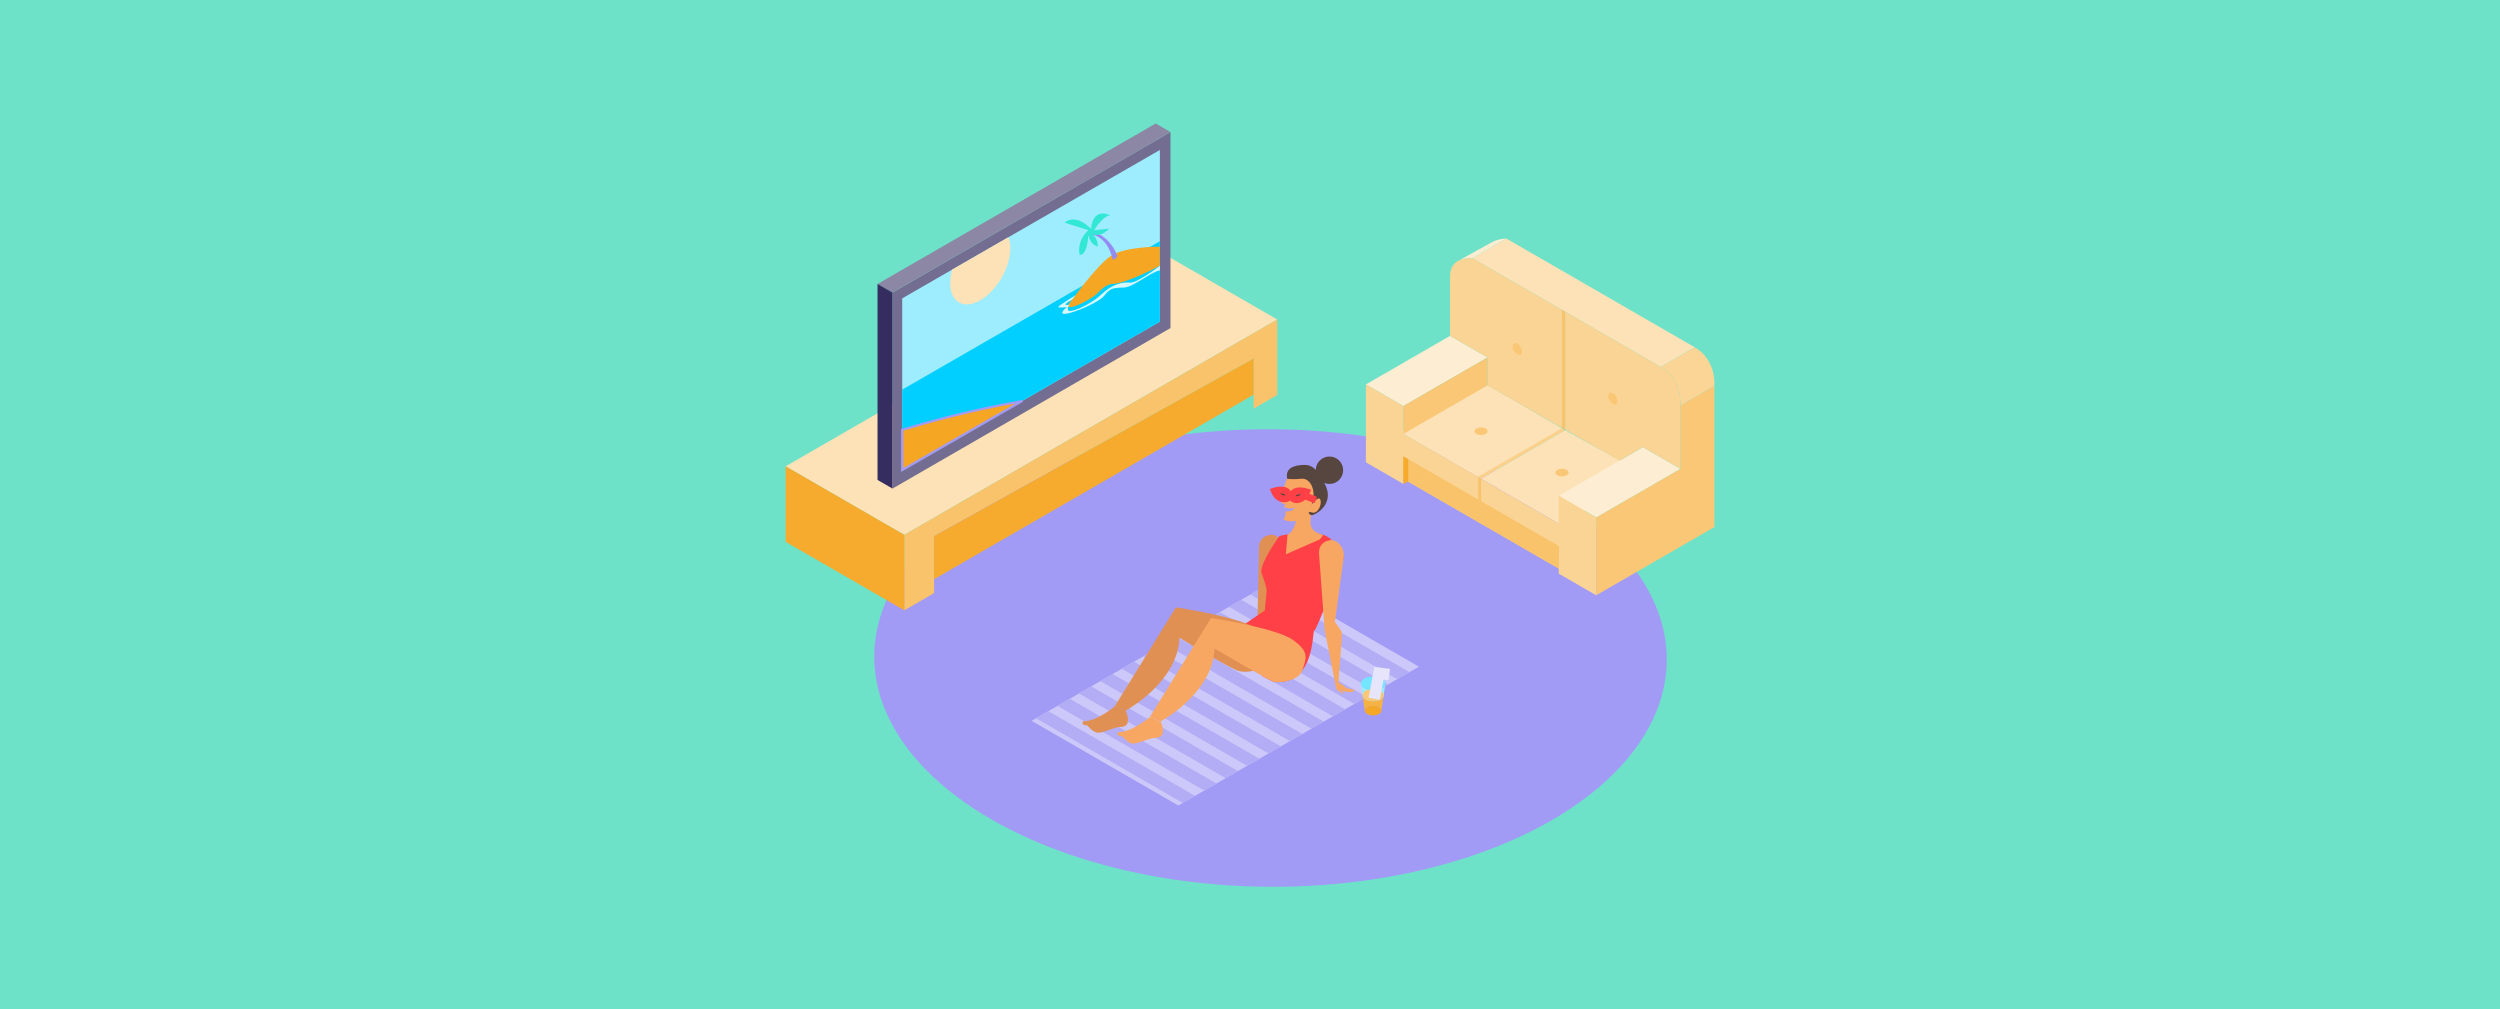 <?xml version="1.0" encoding="UTF-8"?>
<svg id="Capa_1" data-name="Capa 1" xmlns="http://www.w3.org/2000/svg" viewBox="0 0 1090 440">
  <defs>
    <style>
      .cls-1, .cls-2, .cls-3 {
        fill: none;
      }

      .cls-1, .cls-3, .cls-4, .cls-5 {
        stroke-miterlimit: 10;
      }

      .cls-1, .cls-5 {
        stroke: #ff4147;
        stroke-width: 3px;
      }

      .cls-2, .cls-6, .cls-7, .cls-8, .cls-9, .cls-10, .cls-11, .cls-12, .cls-13, .cls-14, .cls-15, .cls-16, .cls-17, .cls-18, .cls-19, .cls-20, .cls-21, .cls-22, .cls-23, .cls-24, .cls-25, .cls-26, .cls-27, .cls-28, .cls-29, .cls-30, .cls-31, .cls-32, .cls-33, .cls-34, .cls-35, .cls-36 {
        stroke-width: 0px;
      }

      .cls-3 {
        stroke: #e7e5fc;
        stroke-width: 5px;
      }

      .cls-4 {
        stroke: #a29bf5;
      }

      .cls-4, .cls-31 {
        fill: #f5a623;
      }

      .cls-5, .cls-20 {
        fill: #57453f;
      }

      .cls-6 {
        fill: #f8a763;
      }

      .cls-7 {
        fill: #f8c36b;
      }

      .cls-8 {
        fill: #f8c36a;
      }

      .cls-9 {
        fill: #fad596;
      }

      .cls-10 {
        fill: #fad08b;
      }

      .cls-11 {
        fill: #f9c775;
      }

      .cls-12 {
        fill: #fad494;
      }

      .cls-13 {
        fill: #73e5ff;
      }

      .cls-14 {
        fill: #352c60;
      }

      .cls-15 {
        fill: #99ecff;
      }

      .cls-16 {
        fill: #6de2c9;
      }

      .cls-17 {
        fill: #a29bf5;
      }

      .cls-18 {
        fill: #948bf3;
      }

      .cls-19 {
        fill: #32e8d4;
      }

      .cls-21 {
        fill: #cac5f9;
      }

      .cls-22 {
        fill: #ccc8f9;
      }

      .cls-23 {
        fill: #e19053;
      }

      .cls-24 {
        fill: #d5f7ff;
      }

      .cls-25 {
        fill: #b3adf6;
      }

      .cls-26 {
        fill: #736d91;
      }

      .cls-27 {
        fill: #8c87a4;
      }

      .cls-28 {
        fill: #9eedff;
      }

      .cls-29 {
        fill: #fce2b6;
      }

      .cls-30 {
        fill: #fdedd2;
      }

      .cls-32 {
        fill: #ff4147;
      }

      .cls-33 {
        fill: #f6ab2f;
      }

      .cls-34 {
        fill: #f6b344;
      }

      .cls-35 {
        fill: #f5a828;
      }

      .cls-36 {
        fill: #00cfff;
      }
    </style>
  </defs>
  <rect class="cls-16" width="1090" height="440"/>
  <g>
    <ellipse class="cls-17" cx="553.95" cy="286.91" rx="99.75" ry="172.78" transform="translate(264.04 839.29) rotate(-89.69)"/>
    <polygon class="cls-29" points="342.53 203.32 505.15 109.43 556.88 139.3 394.26 233.19 342.53 203.32"/>
    <g>
      <path class="cls-29" d="m732.63,175.01v.62s.01-.22,0-.62Z"/>
      <polygon class="cls-11" points="695.94 225.58 695.94 259.54 747.47 229.8 747.47 168.24 732.63 176.81 732.63 204.4 695.94 225.58"/>
      <polygon class="cls-10" points="611.87 189.19 645.74 208.74 682.43 187.56 648.56 168.01 611.87 189.19"/>
      <polygon class="cls-29" points="610.46 188.38 644.33 207.93 681.02 186.75 647.15 167.19 610.46 188.38"/>
      <polygon class="cls-29" points="645.74 208.74 679.61 228.3 719.15 207.93 682.43 187.56 645.74 208.74"/>
      <polygon class="cls-30" points="595.53 167.61 611.87 177.04 648.56 155.86 632.22 146.43 595.53 167.61"/>
      <polygon class="cls-30" points="679.61 216.15 695.94 225.58 732.63 204.4 716.3 194.97 679.61 216.15"/>
      <polygon class="cls-11" points="648.56 155.86 648.56 168.01 611.87 189.19 611.87 177.04 648.56 155.86"/>
      <polygon class="cls-12" points="595.53 167.61 595.53 201.57 611.87 211 611.87 208.74 679.61 247.85 679.61 250.11 695.94 259.54 695.94 225.58 679.61 216.15 679.61 228.3 645.74 208.74 644.48 208.02 611.87 189.19 611.87 177.04 595.53 167.61"/>
      <path class="cls-9" d="m724.04,159.97h.01c7.79,4.5,8.53,12.73,8.59,15.04.01.4,0,.62,0,.62v1.18s14.83-8.57,14.83-8.57v-1.51c0-1.13-.17-5.07-2.35-9-1.21-2.18-3.03-4.36-5.79-6.06l-.46-.26-14.83,8.57Z"/>
      <path class="cls-29" d="m635.11,114.11l1.27-.7c-.44.19-.86.42-1.27.7Z"/>
      <polygon class="cls-29" points="641.91 112.55 641.94 112.57 641.94 112.57 724.04 159.97 738.87 151.4 656.74 103.99 656.07 104.38 647.45 109.36 641.91 112.55"/>
      <polygon class="cls-7" points="681.02 135.13 681.02 186.52 682.43 187.33 682.43 135.94 681.02 135.13"/>
      <path class="cls-12" d="m724.04,159.97l-41.61-24.02v51.38s23.69,13.51,23.69,13.51l10.18-5.88,16.34,9.43v-29.39c-.05-2.31-.8-10.54-8.59-15.03h-.01Z"/>
      <path class="cls-12" d="m632.22,120.29v26.14s16.34,9.43,16.34,9.43v12.15s32.46,18.52,32.46,18.52v-51.39s-39.07-22.56-39.07-22.56h0s-.03,0-.06,0c-.43-.04-3.08-.22-5.5.84h0s-1.27.7-1.27.7c-1.62,1.12-2.89,3-2.89,6.18Z"/>
      <path class="cls-29" d="m641.88,112.57s.05,0,.06,0l-.03-.02h-.02Z"/>
      <path class="cls-29" d="m635.11,114.11l1.27-.7c-.44.19-.86.42-1.27.7Z"/>
      <path class="cls-29" d="m732.63,175.01v.62s.01-.22,0-.62Z"/>
      <path class="cls-29" d="m739.33,151.67c-.15-.09-.29-.18-.45-.27,0,0,0,0,0,0"/>
      <path class="cls-29" d="m747.47,166.73c0,.21,0,.32,0,.32"/>
      <line class="cls-29" x1="656.78" y1="103.97" x2="656.74" y2="103.99"/>
      <path class="cls-30" d="m636.38,113.4c2.42-1.06,5.07-.88,5.5-.84h.02s5.54-3.21,5.54-3.21l9.29-5.37c-1.13-.03-4.07.47-6.05,1.51h0s-.23.13-.23.13l-10.51,5.81-3.57,1.98Z"/>
      <polygon class="cls-7" points="644.48 208.02 644.48 217.86 645.74 218.59 645.74 208.74 644.48 208.02"/>
      <polygon class="cls-7" points="611.87 199.03 611.87 208.74 679.61 247.85 679.61 238.14 611.87 199.03"/>
      <polygon class="cls-7" points="611.87 199.03 611.87 208.74 679.61 247.85 679.61 238.14 611.87 199.03"/>
      <line class="cls-2" x1="682.43" y1="187.33" x2="682.43" y2="187.56"/>
      <line class="cls-2" x1="681.02" y1="186.52" x2="681.02" y2="186.75"/>
      <ellipse class="cls-11" cx="703.23" cy="173.77" rx="1.65" ry="2.86" transform="translate(8.43 378.67) rotate(-30.31)"/>
      <ellipse class="cls-11" cx="661.55" cy="152.14" rx="1.65" ry="2.86" transform="translate(13.65 354.67) rotate(-30.31)"/>
      <ellipse class="cls-11" cx="645.74" cy="188.04" rx="2.86" ry="1.65" transform="translate(-1.01 3.49) rotate(-.31)"/>
      <ellipse class="cls-11" cx="681.02" cy="206.06" rx="2.86" ry="1.65" transform="translate(-1.1 3.68) rotate(-.31)"/>
      <polygon class="cls-33" points="611.87 211 613.98 209.96 613.98 200.25 611.87 199.03 611.87 211"/>
    </g>
    <g>
      <polygon class="cls-26" points="510.33 143.04 389.08 213.05 389.08 127.6 510.33 57.59 510.33 143.04"/>
      <polygon class="cls-28" points="505.7 65.39 505.7 140.24 445.44 174.94 393.37 204.94 393.37 130.09 415.15 117.54 439.67 103.43 505.7 65.39"/>
      <polygon class="cls-36" points="505.7 105.17 505.7 140.24 445.44 174.94 393.37 204.94 393.37 169.87 505.7 105.17"/>
      <polygon class="cls-27" points="382.6 123.82 503.87 53.85 510.35 57.59 389.08 127.56 382.6 123.82"/>
      <polygon class="cls-14" points="389.08 212.99 382.6 209.25 382.6 123.81 389.08 127.54 389.08 212.99"/>
      <path class="cls-4" d="m445.44,174.94l-52.08,29.99v-17.54c10.97-3.32,30.59-8.76,52.08-12.46Z"/>
      <path class="cls-31" d="m467.47,130.66s10.54-14.78,16.82-19.03,21.41-4.08,21.41-4.08v8.33s-14.95,8.04-21.07,7.93c0,0-2.72.32-5.78,3.75s-18.18,10.58-11.38,3.1Z"/>
      <path class="cls-24" d="m468.84,128.78s-8.11,4.88-7.43,5.16,3.7,0,3.7,0c0,0-4.04,3.23-.52,2.89s14.73-4.99,16.99-8.05,4.08-3.39,8.27-3.39,12.12-7.02,15.86-7.48v-2.04s-9.97,7.7-13.14,7.36-7.7.68-12.46,5.21-13.74,8.24-14.37,6.87.66-2.45.66-2.45c0,0-4.76.91,1.08-2.21l1.37-1.87Z"/>
      <path class="cls-18" d="m485.2,113.27s-2.15-11.1-10.65-11.1v-1.81s8.5,1.02,12.57,10.99c0,0,0,1.47-1.93,1.93Z"/>
      <path class="cls-19" d="m474.55,100.36s-5.1,4.08-3.85,10.76c0,0,3.29.91,3.85-8.95,0,0,.23,4.08,4.08,5.38,0,0,.34-4.02-3.06-5.83,0,0,3.7,2.61,7.97-2.04l-6.52.68s3.99-6.46,7.05-6.46c0,0-7.48-4.08-8.38,5.89,0,0-6.34-7.02-11.55-2.72l10.42,3.29Z"/>
      <path class="cls-29" d="m440.52,108.3c0,8.31-5.87,18.45-13.12,22.63-7.25,4.18-13.12.83-13.12-7.48,0-1.91.31-3.9.87-5.91l24.51-14.12c.56,1.35.86,2.98.86,4.87Z"/>
    </g>
    <polygon class="cls-8" points="556.88 139.3 556.88 172.21 546.58 178.16 546.58 156.36 407.26 233.81 407.26 258.6 394.26 266.1 394.26 233.19 556.88 139.3"/>
    <polygon class="cls-33" points="546.58 156.36 546.58 172.09 407.26 252.53 407.26 233.81 546.58 156.36"/>
    <polygon class="cls-33" points="342.53 236.24 342.53 203.32 394.26 233.19 394.26 266.1 342.53 236.24"/>
    <g>
      <g>
        <polygon class="cls-22" points="513.74 351.21 449.78 314.28 554.66 253.73 618.63 290.66 513.74 351.21"/>
        <polygon class="cls-25" points="609.17 296.12 545.2 259.19 550.54 256.11 614.51 293.04 609.17 296.12"/>
        <polygon class="cls-25" points="599.82 301.52 535.86 264.59 541.19 261.5 605.16 298.44 599.82 301.52"/>
        <polygon class="cls-25" points="590.47 306.91 526.51 269.98 531.85 266.9 595.81 303.83 590.47 306.91"/>
        <polygon class="cls-25" points="581.13 312.31 517.16 275.38 522.5 272.3 586.47 309.23 581.13 312.31"/>
        <polygon class="cls-25" points="571.78 317.71 507.82 280.78 513.15 277.69 577.12 314.62 571.78 317.71"/>
        <polygon class="cls-25" points="562.43 323.1 498.47 286.17 503.81 283.09 567.77 320.02 562.43 323.1"/>
        <polygon class="cls-25" points="553.09 328.5 489.12 291.57 494.46 288.49 558.43 325.42 553.09 328.5"/>
        <polygon class="cls-25" points="543.74 333.9 479.77 296.97 485.11 293.88 549.08 330.81 543.74 333.9"/>
        <polygon class="cls-25" points="534.39 339.29 470.43 302.36 475.77 299.28 539.73 336.21 534.39 339.29"/>
        <polygon class="cls-25" points="525.05 344.69 461.08 307.76 466.42 304.68 530.38 341.61 525.05 344.69"/>
        <polygon class="cls-25" points="515.7 350.09 451.73 313.16 457.07 310.07 521.04 347 515.7 350.09"/>
      </g>
      <path class="cls-23" d="m559.37,241.71c-1.39,5.86-6.35,27.18-6.35,27.18,0,0,2.12,3.29,2.53,4.54.41,1.25-3.56,20.99-3.37,21.7.12.44.86.97,1.4,1.3-.81-.42-1.83-.97-3-1.61l-2.33-22.91.07-3.64.6-29.29c-.01-5.54,4.8-5.92,6.08-5.8.48.04,1.41.43,2.31,1.21,1.5,1.29,2.91,3.66,2.05,7.32Z"/>
      <path class="cls-32" d="m585.78,243.55s-11.72,31.4-12.74,31.4c-.68,0-.18,10.55-5.13,17.19-2.42,3.24-6.13,5.55-11.92,5.24-.22-.02-.41-.06-.56-.1-.27-.07-.91-.37-1.83-.84t0,0c-.81-.42-1.83-.97-3-1.61-1.07-.58-2.58-4.58-3.83-5.28-2.45.77-4.08,2.47-5.89,1.98l-1.08-.96c-3.89-2.4-5.42-2.81-6.29-5.49-1.13-3.5-.56-6.37-.56-6.37l9.63-6.53h0s5.76-3.91,5.76-3.91l3.12-2.11.82-8.91s-.65-3.38-2.18-7.12c-1.31-3.21,5.34-13.04,7.23-15.74.31-.44.49-.69.49-.69,0,0,17.04-4.42,22.82,1.76,5.78,6.18,5.14,8.08,5.14,8.08Z"/>
      <path class="cls-23" d="m552.64,287.32c-.77,2.58-3.04,4.15-5.56,4.94-2.45.77-5.15.8-6.96.32h0c-1.51-.4-6.2-2.96-11.18-5.81-3.05-1.75-6.21-3.61-8.81-5.16-3.43-2.04-5.9-3.55-5.9-3.55-.68,19.54-23.45,31.77-23.45,31.77l-4.76-1.87,26.68-43.16s18.86,2.82,29.81,6.74c.02,0,.03.01.05.02,2.46.88,4.52,1.82,5.87,2.79,7.36,5.3,5.73,7.87,4.2,12.96Z"/>
      <path class="cls-6" d="m567.94,292.02s-.02.08-.04.11c-1.5,4.62-9.18,5.54-11.92,5.24-.22-.02-.41-.06-.56-.1-.72-.19-4.17-2.06-8.33-4.4-4.57-2.57-9.99-5.71-13.59-7.81-2.39-1.39-3.97-2.32-3.97-2.32-.06,1.59-.26,3.14-.58,4.63-3.66,16.82-22.87,27.14-22.87,27.14l-4.76-1.87,18.81-30.44,7.87-12.72s6.75,1.01,14.52,2.66c.02,0,.03,0,.05.01,8.15,1.73,17.4,4.17,21.16,6.88,7.35,5.3,5.73,7.87,4.2,12.97Z"/>
      <path class="cls-6" d="m575.13,241.81l2.42,32.85,4.83,24.47s0,1.64,1.36,2.21,1.76,1.3,1.76,1.3c0,0,.84-.94-1.02-1.7,0,0-.54-.59.76.11s3.51.85,4.19.62,1.36-.85,1.36-.85c0,0-4.3-.45-5.04-1.98,0,0-1.87-.76-2.12-1.44s1.85-20.71,1.32-21.92-2.95-4.29-2.95-4.29c0,0,2.95-21.69,3.78-27.66.83-5.97-3.85-8.08-5.14-8.08s-6.04.83-5.51,6.34Z"/>
      <path class="cls-6" d="m561.39,232.96l-.76,8.71,14.95-6.57,1.35-1.91s-5.73-.73-5.58-5.72l.45-7.4-4.38-.38s-3.15,13.48-6.03,13.27Z"/>
      <path class="cls-6" d="m560.63,215.93l-2.11,3.26,2.11.91-.99.91s2.58,1.28,4.77.38c0,0-.38,1.66-4.08,1.66l.3,1.21-.99,2.11s2.28,2.42,9.75-.38l2.42-1.36s5.13-.83,5.89-9.97c.66-7.85-7.04-10.79-10.87-10.12-6.88,1.21-7.19,9.82-7.19,9.82l.99,1.57Z"/>
      <path class="cls-20" d="m561.2,208.74s2.26.42,6.23,0,6.8,5.41,4.38,11.32c0,0,3.18-4.34,3.89-2.11s-1.25,6.22-3.63,5.49-1.43.95-.26,1.18,12.62-5.42,3.84-16.7c0,0-2-5.31-6.86-5.23s-8.48,1.48-7.58,6.04Z"/>
      <circle class="cls-20" cx="579.64" cy="205.02" r="5.98"/>
      <path class="cls-5" d="m563.39,216.46c-.23,1.88,4.55,2.44,6.31-2,0,0-5.83-1.89-6.31,2Z"/>
      <path class="cls-5" d="m561.92,216.14c.22,1.88-4.56,2.41-6.29-2.04,0,0,5.85-1.85,6.29,2.04Z"/>
      <path class="cls-1" d="m561.92,216.14s.98-.35,1.47.31"/>
      <line class="cls-1" x1="568.6" y1="216.05" x2="573.66" y2="218.02"/>
      <path class="cls-6" d="m501.33,312.67s-7.99,6.73-13.93,6.56c0,0-1.08,1.7,1.98,1.81,0,0,2.42,3.29,4.89,3.17s6.55-2.38,9.27-2.49,4.81-1.27,2.55-7.18l-4.76-1.87Z"/>
      <path class="cls-23" d="m486.09,307.94s-7.99,6.73-13.93,6.56c0,0-1.08,1.7,1.98,1.81,0,0,2.42,3.29,4.89,3.17s6.55-2.38,9.27-2.49,4.81-1.27,2.55-7.18l-4.76-1.87Z"/>
    </g>
    <path class="cls-35" d="m602.28,309.83c0,.54-.34,1.07-1.05,1.48-1.41.81-3.7.81-5.11-.01-.71-.41-1.07-.95-1.07-1.48s.35-1.06,1.05-1.47c1.41-.81,3.7-.81,5.11,0,.7.41,1.06.94,1.07,1.47Z"/>
    <path class="cls-34" d="m603.2,303.57l-.92,6.26c0-.53-.36-1.07-1.07-1.47-1.42-.82-3.71-.82-5.11,0-.7.4-1.05.94-1.05,1.47l-.93-6.31c.14.4.64,1.04,1.31,1.43,1.8,1.04,4.72,1.05,6.51.01.68-.39,1.1-.88,1.26-1.39Z"/>
    <path class="cls-15" d="m603.94,298.57l-.66,4.48-.08.52c-.16.51-.58.99-1.26,1.39-1.79,1.03-4.71,1.03-6.51-.01-.67-.39-1.17-1.03-1.31-1.43l-.04-.28-.72-4.89c.13.68.64,1.34,1.55,1.86.44.25.94.45,1.47.6,1.47.41,3.2.41,4.67,0,.52-.14,1-.34,1.43-.59.8-.46,1.29-1.04,1.47-1.64Z"/>
    <path class="cls-13" d="m604.02,298.02h0s-.08.55-.08.55h0c-.18.6-.67,1.18-1.47,1.64-2.08,1.2-5.47,1.19-7.56-.01-.9-.52-1.42-1.18-1.55-1.86,0,0,0,0,0,0,0-.02,0-.04,0-.06-.13-.87.38-1.77,1.53-2.44,2.08-1.2,5.47-1.19,7.56.01,1.04.6,1.57,1.39,1.58,2.18Z"/>
    <path class="cls-11" d="m603.28,303.05v.03l-.07.46h0s0,.02,0,.03c-.16.51-.58.99-1.26,1.39-1.79,1.03-4.71,1.03-6.51-.01-.67-.39-1.17-1.03-1.31-1.43-.02-.06-.03-.12-.04-.17,0-.03,0-.07,0-.11,0-.45.13-1.44,1.33-2.05.3-.15.62-.28.96-.38,1.46-.45,3.24-.49,4.67,0,.31.11.61.24.89.4.89.51,1.34,1.18,1.36,1.85Z"/>
    <path class="cls-21" d="m604.02,298.03c0,.18-.02.36-.08.54l.08-.54Z"/>
    <polyline class="cls-3" points="599.15 304.69 601.22 293.51 605.7 294.12"/>
  </g>
</svg>